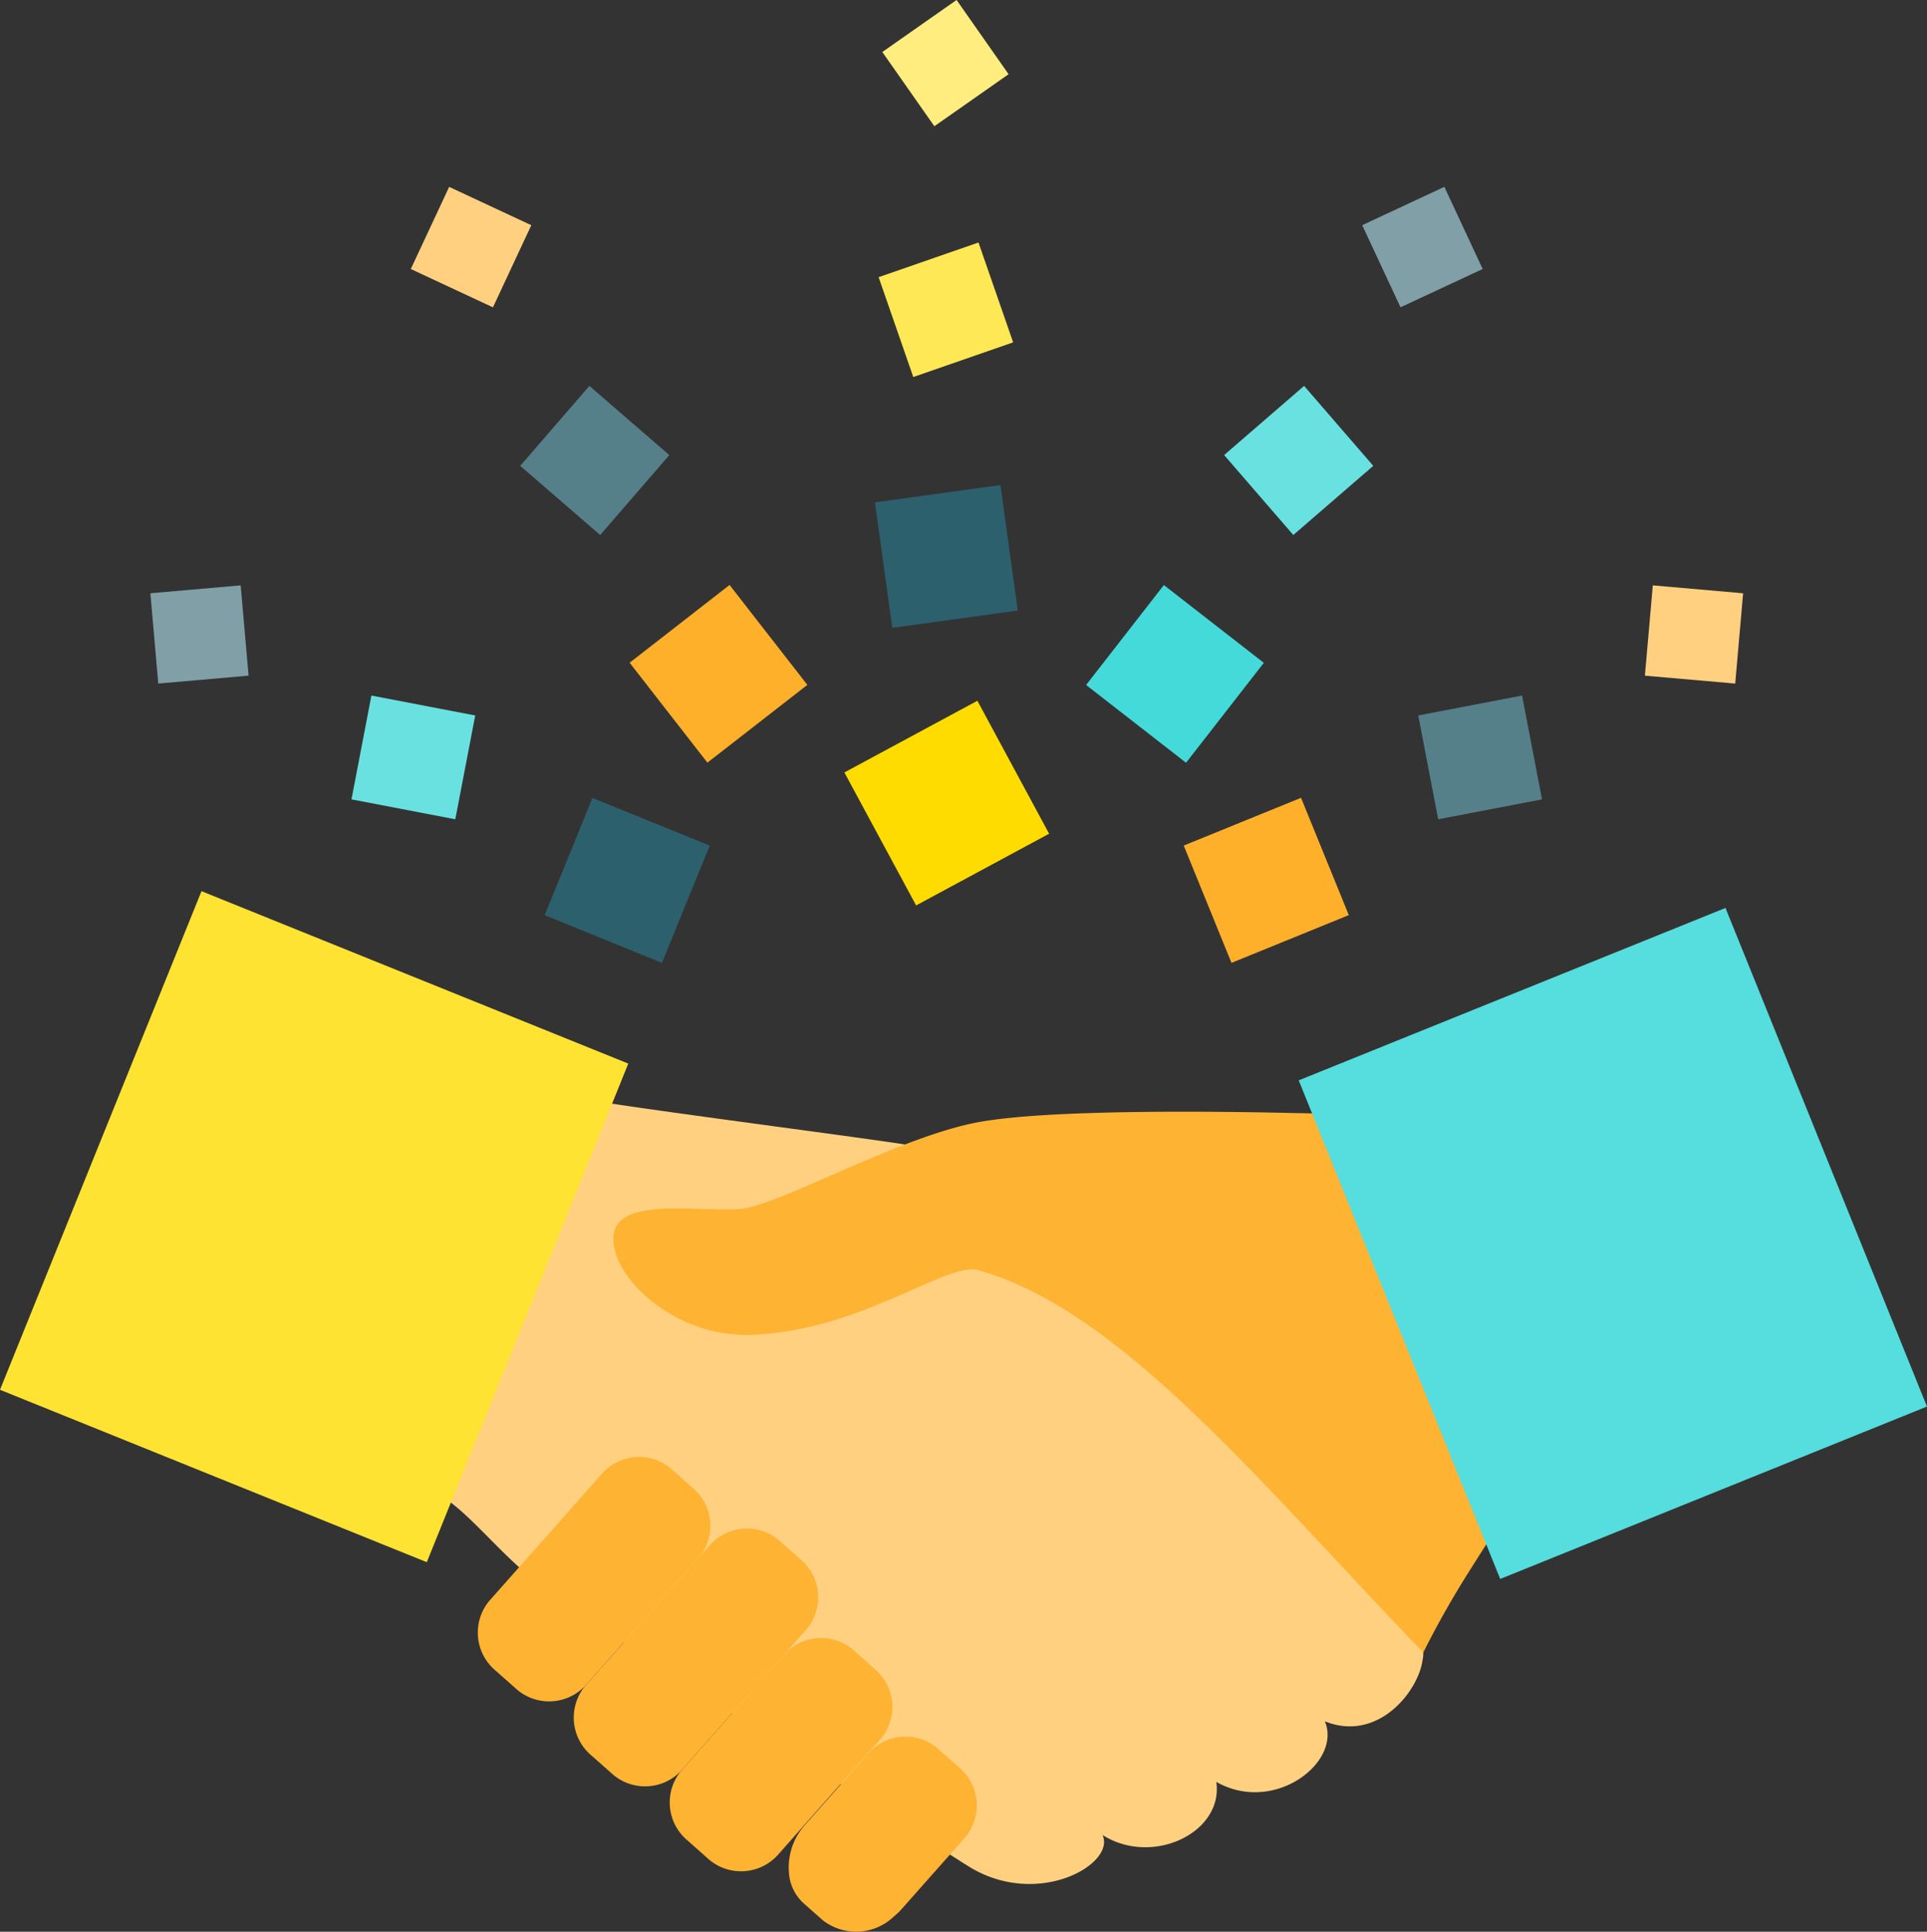<?xml version="1.0" encoding="UTF-8"?>
<svg xmlns="http://www.w3.org/2000/svg" xmlns:xlink="http://www.w3.org/1999/xlink" width="103.96" height="104.238" viewBox="0 0 103.96 104.238">
  <rect x="0" y="0" width="103.96" height="104.238" fill="#333333" stroke="none"/>
  <defs>
    <clipPath id="clip-path">
      <rect id="Rectangle_2713" data-name="Rectangle 2713" width="103.96" height="104.238" fill="none"></rect>
    </clipPath>
  </defs>
  <g id="ICN-Expertise" clip-path="url(#clip-path)">
    <path id="Tracé_2050" data-name="Tracé 2050" d="M79.168,95.911v.01a3.339,3.339,0,0,1-.109.458c-.578,1.766-2.638,3.816-5.156,2.792.937,2.2-2.726,5.047-5.855,3.27.4,2.726-3.432,4.579-6.137,2.867.73,1.581-3.564,4.034-7.3,1.646-.283-.174-.577-.371-.893-.567-1.6-1.025-3.63-2.333-5.877-3.794-.01,0-.01-.011-.022-.011-1.853-1.2-3.848-2.5-5.854-3.815-1.973-1.287-3.957-2.607-5.82-3.859-1.582-1.058-3.086-2.083-4.426-3.009a11.4,11.4,0,0,1-1.255-1.014c-1.3-1.165-2.541-2.605-3.62-3.445a3.456,3.456,0,0,0-1.134-.643,1.244,1.244,0,0,0-.392-.065L33.48,65.517c.131.033.3.065.523.1.337.054.774.131,1.3.206,4.241.645,13.78,1.876,15.949,2.224a4.3,4.3,0,0,1,1.428.568c3.009,1.756,7.053,6.89,9.147,8.634C64.276,79.3,78.852,94.319,79.081,94.81a1.82,1.82,0,0,1,.087,1.1" transform="translate(-2.43 -6.29)" fill="#ffd080"></path>
    <path id="Tracé_2051" data-name="Tracé 2051" d="M56.247,105.313l-1.038-.919a2.678,2.678,0,0,0-3.778.095l-3.447,3.894a3.445,3.445,0,0,0-.864,2.932,2.448,2.448,0,0,0,.767,1.351l1.036.917a2.936,2.936,0,0,0,3.8-.2,3.58,3.58,0,0,0,.438-.418l3.446-3.888a2.677,2.677,0,0,0-.363-3.764" transform="translate(-4.518 -9.952)" fill="#ffb333"></path>
    <path id="Tracé_2052" data-name="Tracé 2052" d="M51.009,99.431l-1.041-.925a2.674,2.674,0,0,0-3.774.1l-5.617,6.342a2.673,2.673,0,0,0,.358,3.758l1.044.926a2.675,2.675,0,0,0,3.774-.1l5.616-6.34a2.675,2.675,0,0,0-.36-3.758" transform="translate(-3.836 -9.387)" fill="#ffb333"></path>
    <path id="Tracé_2053" data-name="Tracé 2053" d="M46.456,92.889l-1.035-.918a2.676,2.676,0,0,0-3.779.1l-6.792,7.668a2.676,2.676,0,0,0,.362,3.762l1.037.918a2.675,2.675,0,0,0,3.778-.1l6.792-7.668a2.676,2.676,0,0,0-.362-3.762" transform="translate(-3.287 -8.759)" fill="#ffb333"></path>
    <path id="Tracé_2054" data-name="Tracé 2054" d="M40.089,88.622,39.053,87.7a2.679,2.679,0,0,0-3.78.1l-6.149,6.944a2.676,2.676,0,0,0,.361,3.762l1.037.918a2.677,2.677,0,0,0,3.779-.1l6.151-6.943a2.677,2.677,0,0,0-.363-3.762" transform="translate(-2.737 -8.349)" fill="#ffb333"></path>
    <path id="Tracé_2055" data-name="Tracé 2055" d="M84.253,88.851s-.2.294-.513.785c-.229.36-.523.818-.851,1.341A50.5,50.5,0,0,0,80.3,95.534c-8.461-8.722-16.223-18.479-24.027-20.626-1.712-.47-6.444,3.378-12.406,3.489-3.958.075-7.381-3.065-7.261-5.3s4.808-1.276,6.911-1.5,8.6-3.936,12.854-4.688c3.913-.7,13.114-.567,16.919-.48.621.011,1.1.021,1.384.033.2.011.306.011.306.011Z" transform="translate(-3.513 -6.37)" fill="#ffb333"></path>
    <rect id="Rectangle_2695" data-name="Rectangle 2695" width="24.833" height="29.018" transform="translate(70.064 58.296) rotate(-22.001)" fill="#56dddd"></rect>
    <rect id="Rectangle_2696" data-name="Rectangle 2696" width="29.018" height="24.833" transform="translate(0 74.993) rotate(-67.999)" fill="#ffe333"></rect>
    <rect id="Rectangle_2697" data-name="Rectangle 2697" width="8.152" height="8.152" transform="translate(45.554 41.682) rotate(-28.336)" fill="#ffdc00"></rect>
    <rect id="Rectangle_2698" data-name="Rectangle 2698" width="6.834" height="6.834" transform="matrix(0.991, -0.137, 0.137, 0.991, 47.201, 27.108)" fill="#2b606c"></rect>
    <rect id="Rectangle_2699" data-name="Rectangle 2699" width="5.704" height="5.704" transform="translate(47.4 14.956) rotate(-19.141)" fill="#ffe855"></rect>
    <rect id="Rectangle_2700" data-name="Rectangle 2700" width="4.891" height="4.891" transform="matrix(0.819, -0.574, 0.574, 0.819, 47.6, 2.806)" fill="#ffed80"></rect>
    <rect id="Rectangle_2701" data-name="Rectangle 2701" width="6.835" height="6.835" transform="matrix(0.377, -0.926, 0.926, 0.377, 29.384, 49.383)" fill="#2b606c"></rect>
    <rect id="Rectangle_2702" data-name="Rectangle 2702" width="5.704" height="5.703" transform="translate(18.962 43.134) rotate(-79.137)" fill="#69e1e1"></rect>
    <rect id="Rectangle_2703" data-name="Rectangle 2703" width="4.891" height="4.891" transform="translate(8.112 32.013) rotate(-5.005)" fill="#809fa7"></rect>
    <rect id="Rectangle_2704" data-name="Rectangle 2704" width="6.834" height="6.834" transform="matrix(0.789, -0.614, 0.614, 0.789, 33.968, 35.761)" fill="#ffb02b"></rect>
    <rect id="Rectangle_2705" data-name="Rectangle 2705" width="5.704" height="5.704" transform="translate(28.065 25.138) rotate(-49.139)" fill="#558089"></rect>
    <rect id="Rectangle_2706" data-name="Rectangle 2706" width="4.891" height="4.891" transform="matrix(0.423, -0.906, 0.906, 0.423, 22.163, 14.515)" fill="#ffd080"></rect>
    <rect id="Rectangle_2707" data-name="Rectangle 2707" width="6.835" height="6.835" transform="matrix(0.926, -0.377, 0.377, 0.926, 63.861, 45.627)" fill="#ffb02b"></rect>
    <rect id="Rectangle_2708" data-name="Rectangle 2708" width="5.703" height="5.704" transform="translate(76.514 38.607) rotate(-10.863)" fill="#558089"></rect>
    <rect id="Rectangle_2709" data-name="Rectangle 2709" width="4.891" height="4.891" transform="translate(88.741 36.459) rotate(-84.995)" fill="#ffd080"></rect>
    <rect id="Rectangle_2710" data-name="Rectangle 2710" width="6.834" height="6.834" transform="matrix(0.614, -0.789, 0.789, 0.614, 58.594, 36.962)" fill="#44dada"></rect>
    <rect id="Rectangle_2711" data-name="Rectangle 2711" width="5.704" height="5.704" transform="translate(66.041 24.555) rotate(-40.861)" fill="#69e1e1"></rect>
    <rect id="Rectangle_2712" data-name="Rectangle 2712" width="4.891" height="4.891" transform="translate(73.489 12.149) rotate(-25.002)" fill="#809fa7"></rect>
  </g>
</svg>
